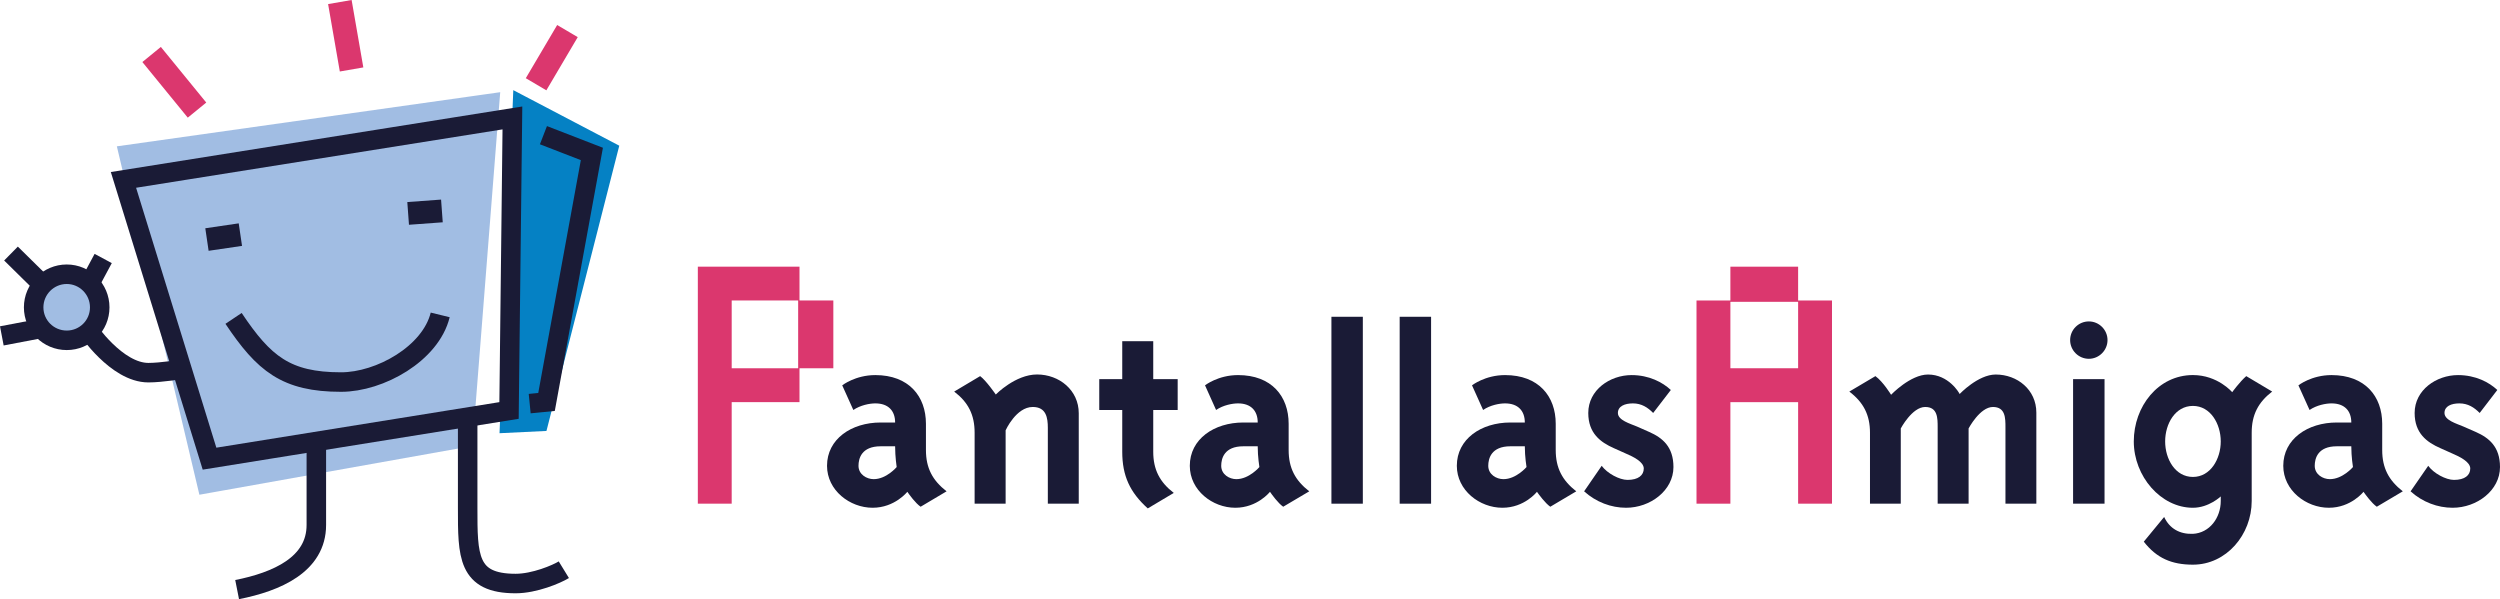 <?xml version="1.0" encoding="utf-8"?>
<!-- Generator: Adobe Illustrator 16.0.0, SVG Export Plug-In . SVG Version: 6.00 Build 0)  -->
<!DOCTYPE svg PUBLIC "-//W3C//DTD SVG 1.1//EN" "http://www.w3.org/Graphics/SVG/1.1/DTD/svg11.dtd">
<svg version="1.1" id="Capa_1" xmlns="http://www.w3.org/2000/svg" xmlns:xlink="http://www.w3.org/1999/xlink" x="0px" y="0px"
	 width="468.342px" height="112.244px" viewBox="0 0 468.342 112.244" enable-background="new 0 0 468.342 112.244"
	 xml:space="preserve">
<g>
	<g>
		<path fill-rule="evenodd" clip-rule="evenodd" fill="#DB376E" d="M149.523,56.293h-12.45v12.693h12.45V56.293z M149.776,68.986
			v6.344h-12.703v19.027h-6.343V49.958h19.046v6.334h6.339v12.693H149.776z"/>
		<path fill-rule="evenodd" clip-rule="evenodd" fill="#1A1B36" d="M167.689,83.605c0,1.989,0.291,3.891,0.291,3.891
			s-1.912,2.267-4.309,2.267c-1.312,0-2.843-0.884-2.843-2.501c0-1.371,0.559-3.656,4.158-3.656
			C165.193,83.605,167.689,83.605,167.689,83.605 M173.463,84.312v-4.924c0-5.141-3.201-9.12-9.482-9.12
			c-3.766,0-6.201,1.92-6.201,1.92l2.081,4.616c1.333-0.902,3.045-1.234,4.12-1.234c2.433,0,3.708,1.39,3.708,3.58
			c0,0-1.825,0-2.703,0c-5.481,0-10.053,3.09-10.053,8.111c0,4.606,4.279,7.86,8.536,7.86c4.159,0,6.508-2.989,6.508-2.989
			c0.347,0.5,1.518,2.133,2.492,2.798l4.86-2.886C174.688,89.988,173.463,87.676,173.463,84.312z"/>
		<path fill="#1A1B36" d="M182.582,81.061v13.297h5.809V80.613c0,0,1.968-4.372,5.078-4.372c2.529,0,2.828,2.028,2.828,3.915v14.201
			h5.792v-16.94c0-4.32-3.65-7.264-7.815-7.264c-4.068,0-7.726,3.754-7.726,3.754s-1.827-2.646-2.933-3.446l-4.861,2.895
			C181.392,75.372,182.582,77.709,182.582,81.061"/>
		<path fill="#1A1B36" d="M216.044,84.62v-7.815h4.578v-5.78h-4.578v-7.108h-5.806v7.108h-4.307v5.78h4.307v7.815
			c0,4.521,1.437,7.614,4.781,10.624l4.872-2.903C217.258,90.314,216.044,87.969,216.044,84.62"/>
		<path fill-rule="evenodd" clip-rule="evenodd" fill="#1A1B36" d="M235.616,83.605c0,1.989,0.314,3.891,0.314,3.891
			s-1.926,2.267-4.318,2.267c-1.315,0-2.833-0.884-2.833-2.501c0-1.371,0.563-3.656,4.146-3.656
			C233.142,83.605,235.616,83.605,235.616,83.605 M241.411,84.312v-4.924c0-5.141-3.188-9.12-9.481-9.12
			c-3.754,0-6.185,1.92-6.185,1.92l2.073,4.616c1.315-0.902,3.033-1.234,4.112-1.234c2.422,0,3.687,1.39,3.687,3.58
			c0,0-1.811,0-2.69,0c-5.463,0-10.033,3.09-10.033,8.111c0,4.606,4.26,7.86,8.523,7.86c4.161,0,6.495-2.989,6.495-2.989
			c0.341,0.5,1.513,2.133,2.479,2.798l4.881-2.886C242.629,89.988,241.411,87.676,241.411,84.312z"/>
		<rect x="249.424" y="59.343" fill="#1A1B36" width="5.884" height="35.015"/>
		<rect x="262.209" y="59.343" fill="#1A1B36" width="5.885" height="35.015"/>
		<path fill-rule="evenodd" clip-rule="evenodd" fill="#1A1B36" d="M285.655,83.605c0,1.989,0.318,3.891,0.318,3.891
			s-1.931,2.267-4.325,2.267c-1.325,0-2.843-0.884-2.843-2.501c0-1.371,0.573-3.656,4.144-3.656
			C283.171,83.605,285.655,83.605,285.655,83.605 M291.444,84.312v-4.924c0-5.141-3.186-9.12-9.494-9.12
			c-3.748,0-6.187,1.92-6.187,1.92l2.078,4.616c1.312-0.902,3.039-1.234,4.108-1.234c2.436,0,3.705,1.39,3.705,3.58
			c0,0-1.834,0-2.706,0c-5.474,0-10.03,3.09-10.03,8.111c0,4.606,4.262,7.86,8.528,7.86c4.171,0,6.48-2.989,6.48-2.989
			c0.354,0.5,1.545,2.133,2.502,2.798l4.864-2.886C292.666,89.988,291.444,87.676,291.444,84.312z"/>
		<path fill="#1A1B36" d="M302.342,83.962l2.284,1.023c1.282,0.546,3.313,1.521,3.313,2.782c0,1.264-1.021,2.136-3.044,2.136
			c-1.52,0-3.806-1.226-4.839-2.642l-3.292,4.783c2.247,2.026,5.071,3.077,7.861,3.077c4.563,0,8.874-3.254,8.874-7.626
			c0-3.781-2.021-5.473-4.566-6.588l-2.272-1.005c-1.267-0.539-3.568-1.167-3.568-2.538c0-1.265,1.284-1.795,2.815-1.795
			c1.613,0,2.789,0.768,3.792,1.795l3.309-4.306c-1.529-1.438-4.075-2.791-7.349-2.791c-4.075,0-8.117,2.791-8.117,7.097
			C297.543,81.164,299.821,82.847,302.342,83.962"/>
		<path fill-rule="evenodd" clip-rule="evenodd" fill="#DB376E" d="M336.854,49.958v6.334h6.347v38.064h-6.347V75.339h-12.689
			v19.019h-6.347V56.293h6.347v-6.334H336.854 M336.854,56.543h-12.689v12.443h12.689V56.543z"/>
		<path fill="#1A1B36" d="M367.11,73.815c-0.092-0.259-2.079-3.653-5.92-3.653c-3.311,0-6.921,3.794-6.921,3.794
			s-1.472-2.426-2.933-3.495l-4.888,2.895c2.642,2.017,3.87,4.354,3.87,7.705v13.297h5.768V80.263c0,0,2.13-4.021,4.574-4.021
			c2.336,0,2.336,2.077,2.336,3.812v14.305h5.795V80.263c0,0,2.118-4.021,4.556-4.021c2.349,0,2.349,2.077,2.349,3.812v14.305h5.786
			V77.301c0-4.296-3.569-7.139-7.611-7.139C370.562,70.162,367.11,73.815,367.11,73.815"/>
		<path fill-rule="evenodd" clip-rule="evenodd" fill="#1A1B36" d="M388.364,94.357h5.894V71.024h-5.894V94.357z M394.815,63.712
			c0-1.935-1.587-3.498-3.494-3.498c-1.933,0-3.508,1.563-3.508,3.498c0,1.923,1.575,3.504,3.508,3.504
			C393.228,67.216,394.815,65.635,394.815,63.712z"/>
		<path fill-rule="evenodd" clip-rule="evenodd" fill="#1A1B36" d="M416.029,82.7c0,3.294-1.927,6.648-5.213,6.648
			c-3.313,0-5.203-3.354-5.203-6.648c0-3.312,1.89-6.657,5.203-6.657C414.102,76.043,416.029,79.389,416.029,82.7 M416.029,92.999
			v0.853c0,3.147-2.079,5.987-5.213,6.155c-2.445,0.094-4.371-0.966-5.392-3.16l-3.812,4.628c2.402,3.087,5.231,4.309,9.203,4.309
			c6.273,0,11.011-5.624,11.011-11.932V81.061c0-3.352,1.215-5.688,3.835-7.708l-4.856-2.892c-1.224,1.069-2.633,3.01-2.633,3.01
			s-2.704-3.208-7.356-3.208c-6.515,0-11.079,5.874-11.079,12.438c0,6.526,5.064,12.422,11.079,12.422
			C413.805,95.122,416.029,92.999,416.029,92.999z"/>
		<path fill-rule="evenodd" clip-rule="evenodd" fill="#1A1B36" d="M440.485,83.605c0,1.989,0.311,3.891,0.311,3.891
			s-1.923,2.267-4.326,2.267c-1.311,0-2.836-0.884-2.836-2.501c0-1.371,0.555-3.656,4.146-3.656
			C437.999,83.605,440.485,83.605,440.485,83.605 M446.275,84.312v-4.924c0-5.141-3.208-9.12-9.5-9.12
			c-3.761,0-6.197,1.92-6.197,1.92l2.086,4.616c1.323-0.902,3.048-1.234,4.111-1.234c2.445,0,3.71,1.39,3.71,3.58
			c0,0-1.822,0-2.706,0c-5.466,0-10.039,3.09-10.039,8.111c0,4.606,4.274,7.86,8.537,7.86c4.157,0,6.493-2.989,6.493-2.989
			c0.354,0.5,1.526,2.133,2.492,2.798l4.869-2.886C447.501,89.988,446.275,87.676,446.275,84.312z"/>
		<path fill="#1A1B36" d="M457.18,83.962l2.286,1.023c1.268,0.546,3.304,1.521,3.304,2.782c0,1.264-1.019,2.136-3.051,2.136
			c-1.505,0-3.804-1.226-4.823-2.642l-3.306,4.783c2.236,2.026,5.084,3.077,7.876,3.077c4.556,0,8.876-3.254,8.876-7.626
			c0-3.781-2.024-5.473-4.57-6.588l-2.291-1.005c-1.254-0.539-3.539-1.167-3.539-2.538c0-1.265,1.26-1.795,2.792-1.795
			c1.618,0,2.783,0.768,3.8,1.795l3.303-4.306c-1.519-1.438-4.064-2.791-7.358-2.791c-4.055,0-8.129,2.791-8.129,7.097
			C452.349,81.164,454.628,82.847,457.18,83.962"/>
	</g>
	<g>
		<polygon fill="#0581C4" points="96.598,17.646 115.465,27.537 102.004,80.278 94.07,80.662 		"/>
		<polygon fill="none" stroke="#0581C4" stroke-width="0.94" stroke-miterlimit="3.864" points="96.598,17.646 115.465,27.537 
			102.004,80.278 94.07,80.662 		"/>
		<polygon fill="#A1BDE3" points="22.286,27.683 37.596,92.311 88.191,83.276 93.357,17.646 		"/>
		<polygon fill="none" stroke="#A1BDE3" stroke-width="0.645" stroke-miterlimit="3.864" points="22.286,27.683 37.596,92.311 
			88.191,83.276 93.357,17.646 		"/>
		<polygon fill="none" stroke="#1A1B36" stroke-width="3.655" stroke-miterlimit="3.864" points="23.128,33.7 95.993,22.095 
			95.359,76.896 39.252,85.924 		"/>
		<polyline fill="none" stroke="#1A1B36" stroke-width="3.655" stroke-miterlimit="3.864" points="101.806,25.325 110.881,28.841 
			102.384,75.299 99.23,75.613 		"/>
		<path fill="none" stroke="#1A1B36" stroke-width="3.655" stroke-miterlimit="3.864" d="M87.612,77.545c0,6.94,0,10.643,0,17.568
			c0,9.034-0.047,14.204,8.981,14.204c3.552,0,7.678-1.755,9.034-2.587"/>
		<path fill="none" stroke="#1A1B36" stroke-width="3.655" stroke-miterlimit="3.864" d="M59.261,84.017c0,5.634,0,8.702,0,14.332
			c0,7.423-7.442,10.637-14.84,12.103"/>
		<path fill="none" stroke="#1A1B36" stroke-width="3.655" stroke-miterlimit="3.864" d="M43.754,59.647
			c5.676,8.491,9.84,11.926,20.143,11.926c7.267,0,16.792-5.32,18.568-12.581"/>
		<path fill="none" stroke="#1A1B36" stroke-width="3.655" stroke-miterlimit="3.864" d="M34.094,69.172
			c0,0-3.857,0.643-6.293,0.643c-5.964,0-11.478-8.257-11.478-8.257"/>
		<path fill="#A1BDE3" d="M6.304,57.579c0-3.413,2.774-6.204,6.199-6.204c3.418,0,6.179,2.791,6.179,6.204
			c0,3.418-2.761,6.173-6.179,6.173C9.078,63.752,6.304,60.997,6.304,57.579z"/>
		<path fill="none" stroke="#1A1B36" stroke-width="3.655" stroke-miterlimit="3.864" d="M6.304,57.579
			c0-3.413,2.774-6.204,6.199-6.204c3.418,0,6.179,2.791,6.179,6.204c0,3.418-2.761,6.173-6.179,6.173
			C9.078,63.752,6.304,60.997,6.304,57.579z"/>
		
			<line fill="none" stroke="#1A1B36" stroke-width="3.655" stroke-miterlimit="3.864" x1="16.994" y1="52.783" x2="19.332" y2="48.426"/>
		
			<line fill="none" stroke="#1A1B36" stroke-width="3.655" stroke-miterlimit="3.864" x1="7.85" y1="53.204" x2="2.061" y2="47.5"/>
		
			<line fill="none" stroke="#1A1B36" stroke-width="3.655" stroke-miterlimit="3.864" x1="7.262" y1="61.604" x2="0.342" y2="62.923"/>
		
			<line fill="none" stroke="#DB376E" stroke-width="4.471" stroke-miterlimit="3.864" x1="36.908" y1="20.626" x2="28.401" y2="10.206"/>
		
			<line fill="none" stroke="#DB376E" stroke-width="4.471" stroke-miterlimit="3.864" x1="65.862" y1="13.012" x2="63.668" y2="0.383"/>
		
			<line fill="none" stroke="#DB376E" stroke-width="4.471" stroke-miterlimit="3.864" x1="100.426" y1="15.785" x2="106.305" y2="5.821"/>
		
			<line fill="none" stroke="#1A1B36" stroke-width="4.266" stroke-miterlimit="3.864" x1="38.77" y1="44.873" x2="45.031" y2="43.953"/>
		
			<line fill="none" stroke="#1A1B36" stroke-width="4.266" stroke-miterlimit="3.864" x1="76.459" y1="39.98" x2="82.785" y2="39.517"/>
	</g>
</g>
</svg>

